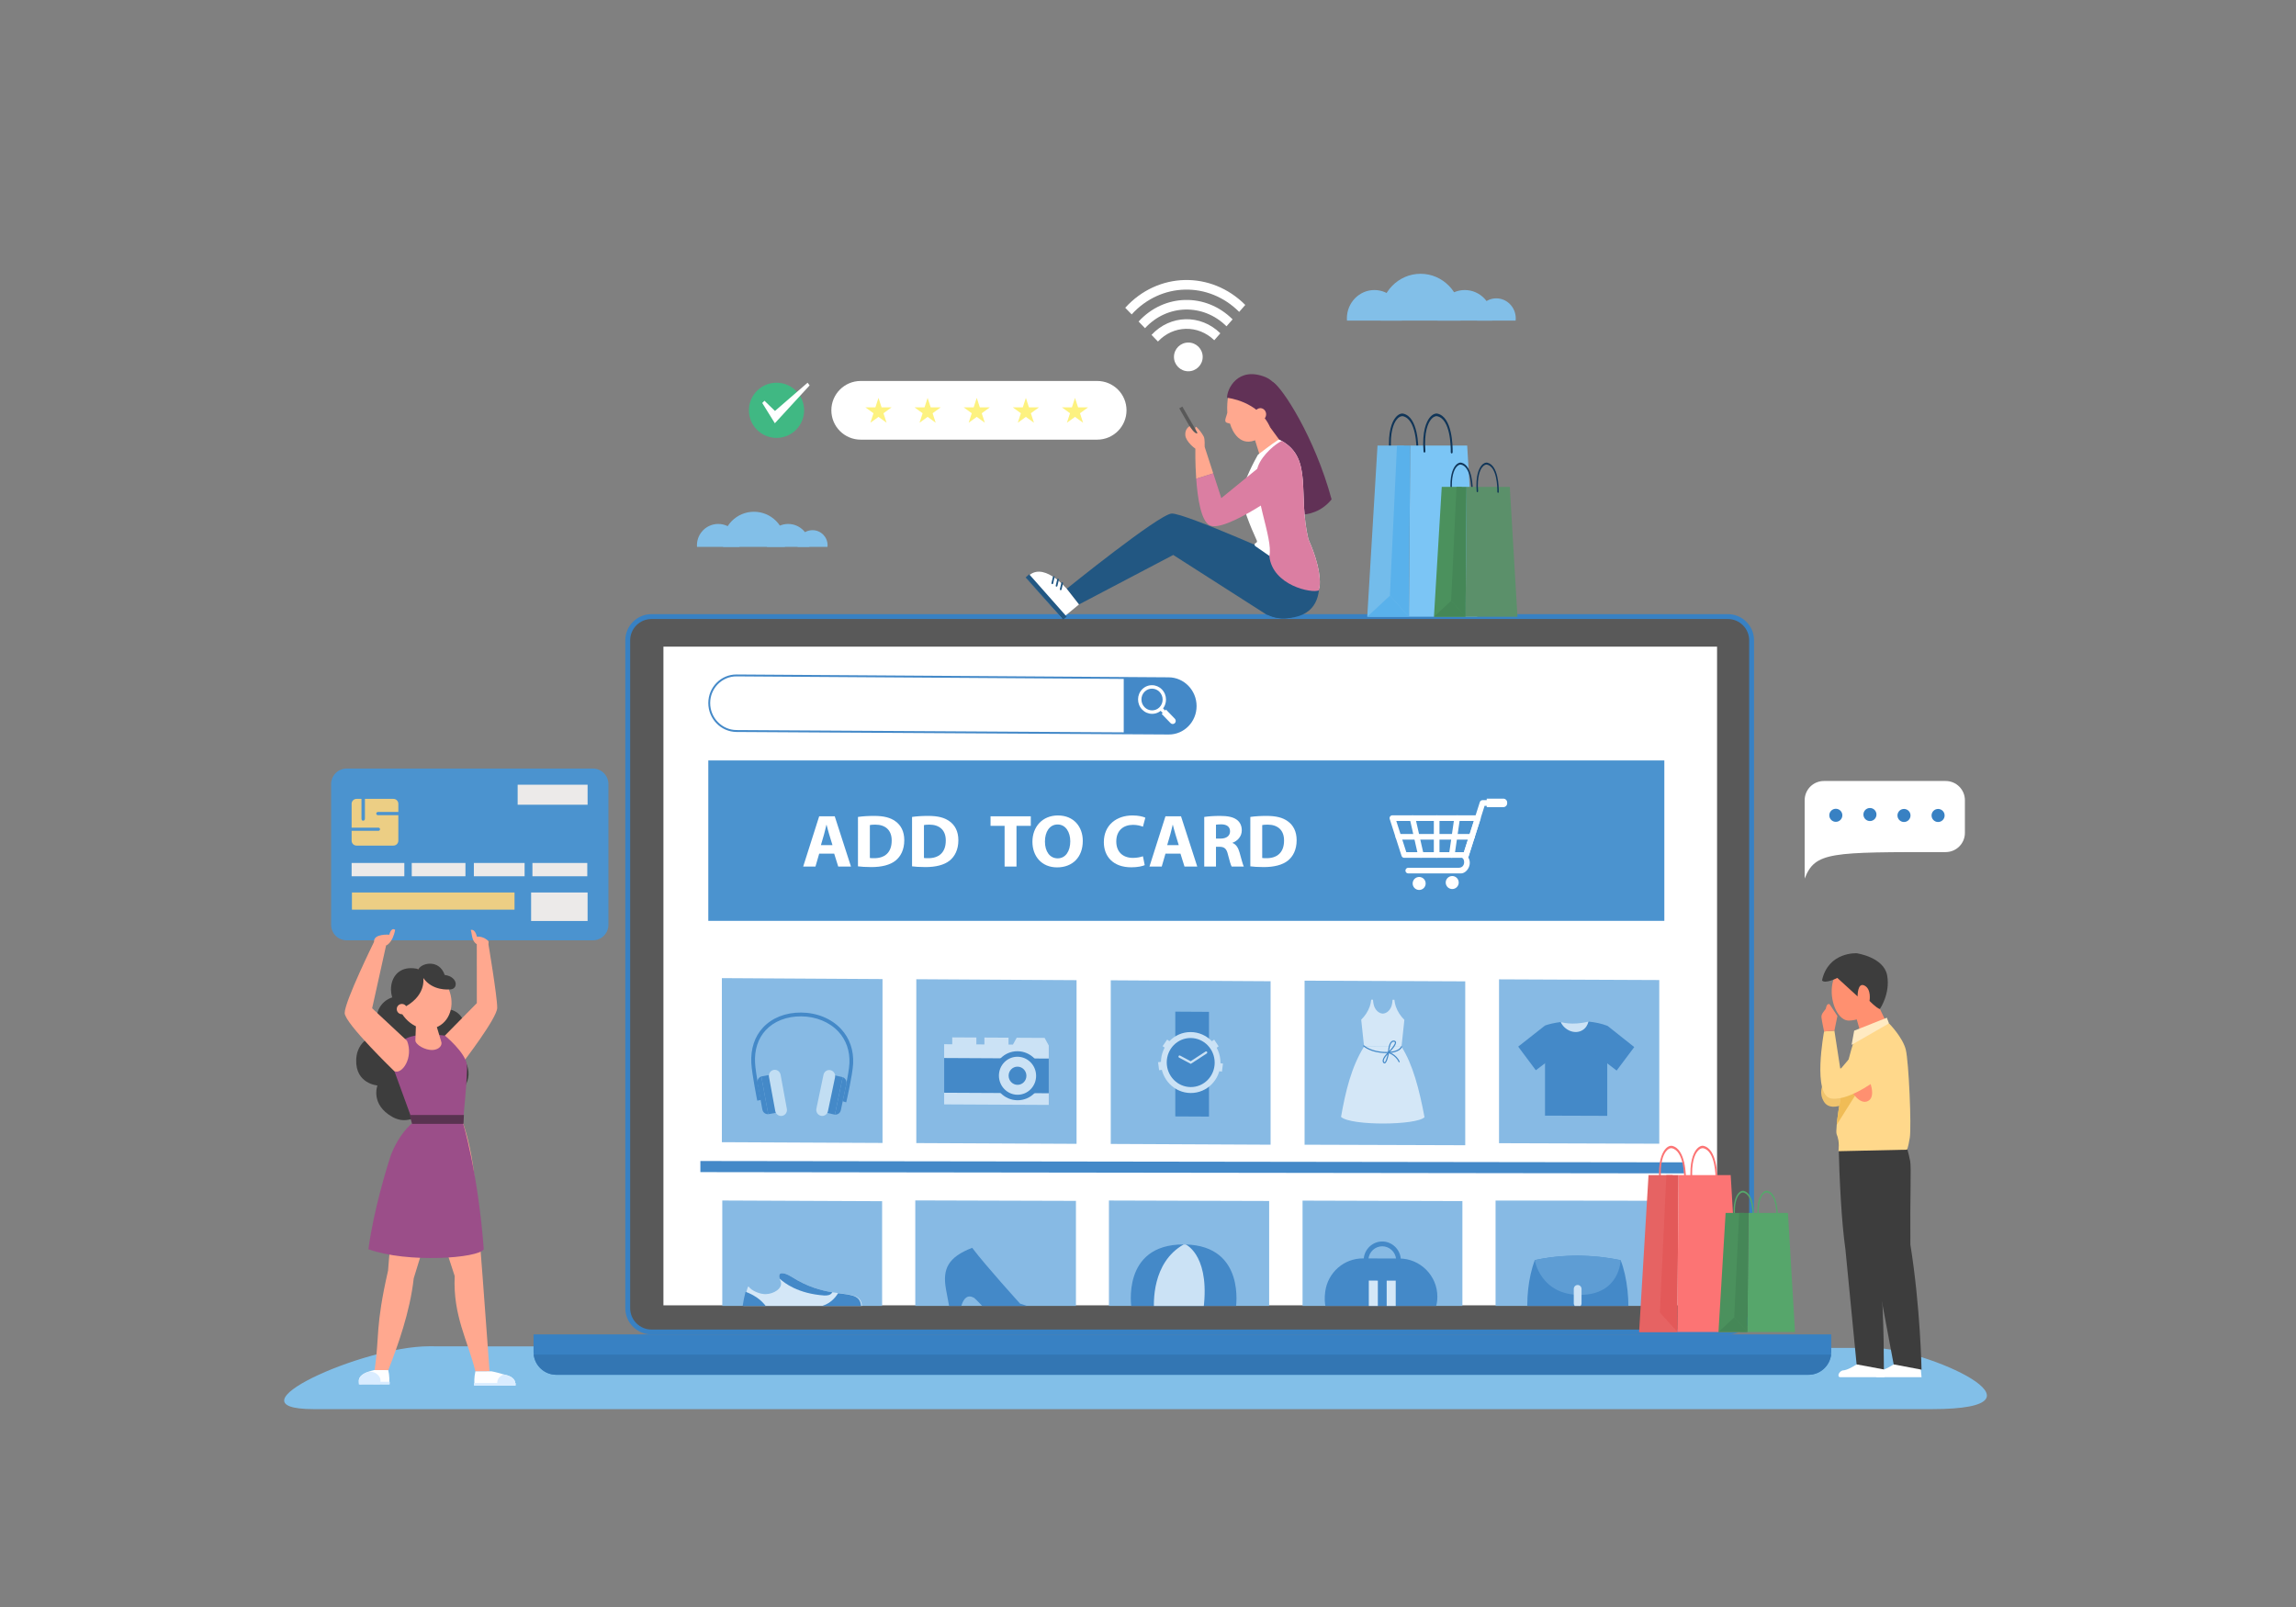 <?xml version="1.0" encoding="utf-8"?>
<!-- Generator: Adobe Illustrator 27.5.0, SVG Export Plug-In . SVG Version: 6.00 Build 0)  -->
<svg version="1.1" xmlns="http://www.w3.org/2000/svg" xmlns:xlink="http://www.w3.org/1999/xlink" x="0px" y="0px"
	 viewBox="0 0 5000 3500" style="enable-background:new 0 0 5000 3500;" xml:space="preserve">

<rect x="0" y="0" width="5000" height="3500" fill="#808080" stroke="none"/>

<g id="Layer_2">
	<g>
		<path style="fill:#3881C3;" d="M3762.683,2906.315H1418.826c-31.536,0-57.101-25.565-57.101-57.101v-1454.54
			c0-31.536,25.565-57.101,57.101-57.101h2343.857c31.536,0,57.101,25.565,57.101,57.101v1454.54
			C3819.784,2880.75,3794.219,2906.315,3762.683,2906.315z"/>
		<path style="fill:#595959;" d="M1418.826,2895.717c-25.641,0-46.502-20.861-46.502-46.504v-1454.54
			c0-25.641,20.861-46.502,46.502-46.502h2343.857c25.641,0,46.502,20.861,46.502,46.502v1454.54
			c0,25.643-20.861,46.504-46.502,46.504H1418.826z"/>
		<g>
			<rect x="1444.748" y="1408.365" style="fill:#FFFFFF;" width="2294.496" height="1434.608"/>
			<g>
				<defs>
					<rect id="SVGID_1_" x="1443.506" y="1409.607" width="2294.496" height="1434.608"/>
				</defs>
				<clipPath id="SVGID_00000146474385742358892650000014486359493376829859_">
					<use xlink:href="#SVGID_1_"  style="overflow:visible;"/>
				</clipPath>
				<g style="clip-path:url(#SVGID_00000146474385742358892650000014486359493376829859_);">
					<rect x="1542.475" y="1656.229" style="fill:#4B93CF;" width="2081.956" height="349.355"/>
					<g>
						<g>
							<path style="fill:#FFFFFF;" d="M3192.53,1868.294h-134.52c-2.676,0-5.046-1.728-5.864-4.277l-25.768-80.277
								c-0.602-1.874-0.271-3.922,0.888-5.511s3.009-2.53,4.976-2.53h186.056c1.968,0,3.817,0.94,4.976,2.53s1.49,3.638,0.888,5.511
								l-25.768,80.277C3197.576,1866.565,3195.206,1868.294,3192.53,1868.294z M3062.502,1855.976h125.537l21.814-67.959h-169.165
								L3062.502,1855.976z"/>
							<path style="fill:#FFFFFF;" d="M3181.479,1902.284H3066.76c-3.402,0-6.159-2.758-6.159-6.159s2.757-6.159,6.159-6.159h110.22
								c7.5-0.188,10.892-5.388,11.432-10.692c0.484-4.754-1.322-9.591-4.513-10.979l38.733-121.307
								c0.815-2.553,3.188-4.286,5.867-4.286h40.058c3.402,0,6.159,2.758,6.159,6.159s-2.757,6.159-6.159,6.159h-35.559
								l-35.503,112.597C3206.931,1883.132,3194.082,1902.284,3181.479,1902.284z"/>
							
								<ellipse transform="matrix(0.23 -0.973 0.973 0.23 508.761 4488.68)" style="fill:#FFFFFF;" cx="3090.228" cy="1922.916" rx="14.164" ry="14.164"/>
							
								<ellipse transform="matrix(0.924 -0.383 0.383 0.924 -495.212 1356.236)" style="fill:#FFFFFF;" cx="3161.52" cy="1922.916" rx="14.164" ry="14.164"/>
							<path style="fill:#FFFFFF;" d="M3128.612,1868.294c-3.401,0-6.159-2.757-6.159-6.159v-80.277
								c0-3.401,2.758-6.159,6.159-6.159c3.402,0,6.159,2.757,6.159,6.159v80.277
								C3134.771,1865.536,3132.013,1868.294,3128.612,1868.294z"/>
							<path style="fill:#FFFFFF;" d="M3094.276,1868.295c-2.813,0-5.352-1.939-6-4.797l-18.218-80.278
								c-0.753-3.317,1.326-6.617,4.643-7.369c3.318-0.753,6.617,1.326,7.37,4.643l18.218,80.278
								c0.753,3.317-1.326,6.617-4.643,7.369C3095.186,1868.245,3094.727,1868.295,3094.276,1868.295z"/>
							<path style="fill:#FFFFFF;" d="M3161.528,1868.295c-0.295,0-0.594-0.021-0.894-0.065c-3.366-0.49-5.698-3.615-5.208-6.982
								l11.677-80.277c0.49-3.366,3.614-5.699,6.981-5.208c3.366,0.49,5.698,3.615,5.208,6.981l-11.677,80.277
								C3167.169,1866.087,3164.537,1868.295,3161.528,1868.295z"/>
							<path style="fill:#FFFFFF;" d="M3205.414,1828.652h-160.129c-3.402,0-6.159-2.758-6.159-6.159
								c0-3.402,2.758-6.159,6.159-6.159h160.129c3.401,0,6.159,2.757,6.159,6.159
								C3211.573,1825.894,3208.816,1828.652,3205.414,1828.652z"/>
						</g>
						<path style="fill:#FFFFFF;" d="M3273.759,1757.949h-36.108v-18.535h36.108c4.65,0,8.42,3.77,8.42,8.42v1.695
							C3282.179,1754.18,3278.409,1757.949,3273.759,1757.949z"/>
					</g>
					<g>
						<path style="fill:#FFFFFF;" d="M1783.954,1859.224l-8.122,28.107h-26.737l34.86-109.507h33.847l35.369,109.507h-27.754
							l-8.799-28.107H1783.954z M1812.892,1840.702l-7.108-23.234c-2.03-6.499-4.061-14.621-5.753-21.122h-0.338
							c-1.693,6.501-3.385,14.786-5.247,21.122l-6.769,23.234H1812.892z"/>
						<path style="fill:#FFFFFF;" d="M1868.4,1779.287c9.478-1.462,21.83-2.274,34.862-2.274c21.661,0,35.707,3.736,46.707,11.697
							c11.845,8.449,19.291,21.934,19.291,41.268c0,20.96-7.953,35.42-18.953,44.356c-12.016,9.586-30.293,14.134-52.631,14.134
							c-13.37,0-22.845-0.812-29.276-1.624V1779.287z M1894.291,1868.647c2.201,0.487,5.755,0.487,8.97,0.487
							c23.353,0.163,38.583-12.184,38.583-38.342c0.169-22.747-13.706-34.769-35.876-34.769c-5.753,0-9.476,0.487-11.676,0.973
							V1868.647z"/>
						<path style="fill:#FFFFFF;" d="M1986.183,1779.287c9.477-1.462,21.83-2.274,34.861-2.274c21.661,0,35.707,3.736,46.707,11.697
							c11.845,8.449,19.291,21.934,19.291,41.268c0,20.96-7.953,35.42-18.953,44.356c-12.016,9.586-30.293,14.134-52.63,14.134
							c-13.368,0-22.845-0.812-29.276-1.624V1779.287z M2012.075,1868.647c2.201,0.487,5.755,0.487,8.97,0.487
							c23.353,0.163,38.583-12.184,38.583-38.342c0.169-22.747-13.706-34.769-35.875-34.769c-5.755,0-9.477,0.487-11.678,0.973
							V1868.647z"/>
						<path style="fill:#FFFFFF;" d="M2187.736,1798.621h-30.629v-20.797h87.659v20.797h-31.138v88.71h-25.892V1798.621z"/>
						<path style="fill:#FFFFFF;" d="M2357.98,1831.44c0,35.908-22.676,57.678-56.015,57.678c-33.845,0-53.644-24.533-53.644-55.728
							c0-32.821,21.83-57.353,55.506-57.353C2338.858,1776.038,2357.98,1801.221,2357.98,1831.44z M2275.566,1832.902
							c0,21.447,10.492,36.557,27.754,36.557c17.431,0,27.414-15.922,27.414-37.205c0-19.66-9.814-36.557-27.583-36.557
							C2285.72,1795.697,2275.566,1811.619,2275.566,1832.902z"/>
						<path style="fill:#FFFFFF;" d="M2492.854,1884.246c-4.738,2.274-15.399,4.711-29.276,4.711
							c-39.43,0-59.736-23.559-59.736-54.754c0-37.369,27.752-58.165,62.275-58.165c13.369,0,23.522,2.599,28.092,4.873
							l-5.247,19.66c-5.245-2.112-12.522-4.061-21.661-4.061c-20.475,0-36.384,11.86-36.384,36.232
							c0,21.934,13.539,35.745,36.553,35.745c7.784,0,16.416-1.626,21.492-3.574L2492.854,1884.246z"/>
						<path style="fill:#FFFFFF;" d="M2538.037,1859.224l-8.123,28.107h-26.737l34.86-109.507h33.847l35.369,109.507h-27.754
							l-8.801-28.107H2538.037z M2566.975,1840.702l-7.106-23.234c-2.031-6.499-4.063-14.621-5.755-21.122h-0.338
							c-1.693,6.501-3.385,14.786-5.247,21.122l-6.769,23.234H2566.975z"/>
						<path style="fill:#FFFFFF;" d="M2622.481,1779.287c8.292-1.301,20.646-2.274,34.354-2.274c16.922,0,28.769,2.436,36.891,8.611
							c6.769,5.198,10.492,12.834,10.492,22.907c0,13.973-10.323,23.559-20.139,26.972v0.487
							c7.953,3.088,12.355,10.398,15.23,20.472c3.554,12.349,7.108,26.645,9.308,30.87h-26.399
							c-1.862-3.086-4.57-12.022-7.955-25.508c-3.044-13.648-7.953-17.384-18.446-17.547h-7.784v43.055h-25.553V1779.287z
							 M2648.034,1826.404h10.154c12.862,0,20.477-6.174,20.477-15.76c0-10.073-7.108-15.11-18.955-15.271
							c-6.26,0-9.814,0.487-11.676,0.812V1826.404z"/>
						<path style="fill:#FFFFFF;" d="M2722.833,1779.287c9.478-1.462,21.83-2.274,34.862-2.274c21.661,0,35.707,3.736,46.707,11.697
							c11.845,8.449,19.291,21.934,19.291,41.268c0,20.96-7.953,35.42-18.953,44.356c-12.017,9.586-30.293,14.134-52.631,14.134
							c-13.37,0-22.845-0.812-29.276-1.624V1779.287z M2748.725,1868.647c2.201,0.487,5.755,0.487,8.97,0.487
							c23.353,0.163,38.583-12.184,38.583-38.342c0.169-22.747-13.706-34.769-35.876-34.769c-5.753,0-9.476,0.487-11.676,0.973
							V1868.647z"/>
					</g>
					<g>
						<polygon style="fill:#4489C8;" points="3667.634,2555.587 1525.206,2552.818 1525.206,2528.672 3667.634,2531.536 						"/>
						<polygon style="fill:#4489C8;" points="3667.634,3026.992 1525.206,3024.222 1525.206,3000.077 3667.634,3002.941 						"/>
						<g>
							<path style="fill:#4489C8;" d="M2545.054,1599.724l-941.128-5.514c-33.879-0.198-61.451-28.458-61.451-62.994
								s27.572-62.453,61.451-62.23l941.128,6.19c33.502,0.22,60.748,28.326,60.748,62.652S2578.556,1599.921,2545.054,1599.724z
								 M1603.926,1473.145c-31.628-0.207-57.368,25.855-57.368,58.097c0,32.242,25.74,58.624,57.368,58.81l941.128,5.536
								c31.277,0.184,56.714-25.739,56.714-57.785c0-32.047-25.437-58.286-56.714-58.491L1603.926,1473.145z"/>
							<path style="fill:#4489C8;" d="M2545.055,1477.244l-97.919-0.643v120.481l97.919,0.575
								c32.441,0.191,58.731-26.601,58.731-59.841C2603.785,1504.575,2577.496,1477.456,2545.055,1477.244z"/>
							<g>
								<path style="fill:#FFFFFF;" d="M2508.781,1554.7c-8.131-0.05-15.776-3.341-21.527-9.268
									c-11.872-12.236-11.872-32.025,0-44.111c5.75-5.854,13.396-9.049,21.527-8.996c8.13,0.053,15.773,3.346,21.522,9.273l0,0
									c11.865,12.234,11.865,32.016,0,44.1C2524.554,1551.552,2516.911,1554.749,2508.781,1554.7z M2508.781,1499.849
									c-6.169-0.04-11.969,2.385-16.332,6.826c-9.007,9.17-9.007,24.184,0,33.468c4.363,4.497,10.163,6.994,16.332,7.032
									c6.169,0.038,11.968-2.388,16.33-6.83c9.003-9.169,9.003-24.179,0-33.461
									C2520.749,1502.387,2514.95,1499.889,2508.781,1499.849z"/>
								<polygon style="fill:#FFFFFF;" points="2548.18,1569.651 2525.111,1545.666 2530.303,1540.377 2553.371,1564.362 								
									"/>
								<path style="fill:#FFFFFF;" d="M2558.477,1574.945L2558.477,1574.945c-2.58,2.629-6.763,2.604-9.343-0.056l-19.326-19.922
									l9.345-9.518l19.324,19.922C2561.057,1568.03,2561.057,1572.317,2558.477,1574.945z"/>
							</g>
						</g>
						<g>
							<polygon style="fill:#87BAE4;" points="1921.863,2489.314 1572.004,2487.662 1572.004,2130.338 1921.863,2132.383 							"/>
							<g>
								<path style="fill:#4489C8;" d="M1842.802,2400.875l-7.794-2.382c0.165-0.572,13.676-59.724,14.755-82.231
									c1.299-27.095-6.997-51.097-23.992-69.412c-19.432-20.941-49.022-33.056-81.187-33.236
									c-31.45-0.176-58.818,10.512-77.061,30.097c-16.769,18.004-24.803,42.709-23.231,71.441
									c1.243,22.718,12.617,79.874,12.732,80.448l-7.971,1.619c-0.473-2.37-11.608-58.327-12.884-81.648
									c-1.7-31.069,7.099-57.902,25.444-77.597c19.795-21.251,49.262-32.849,82.97-32.66
									c34.379,0.193,66.114,13.259,87.072,35.846c18.566,20.008,27.632,46.133,26.223,75.55
									C1856.752,2340.202,1843.487,2398.505,1842.802,2400.875z"/>
								<g>
									<g>
										<path style="fill:#4489C8;" d="M1649.548,2358.664l10.627,57.844c1.148,6.25,6.694,10.535,12.755,10.147l-14.949-82.11
											C1652.108,2346.318,1648.391,2352.367,1649.548,2358.664z"/>
										<path style="fill:#4489C8;" d="M1674.365,2426.484l22.855-4.265l-15.108-82.246l-22.858,4.259
											c-0.435,0.081-0.859,0.188-1.274,0.313l14.949,82.11C1673.406,2426.624,1673.884,2426.573,1674.365,2426.484z"/>
									</g>
									<g>
										<path style="fill:#C2DEF3;" d="M1703.278,2430.327L1703.278,2430.327c-6.98,1.303-13.701-3.422-15.011-10.553
											l-13.646-74.289c-1.31-7.132,3.287-13.967,10.268-15.268l0,0c6.981-1.3,13.701,3.426,15.011,10.557l13.644,74.283
											C1714.854,2422.188,1710.258,2429.024,1703.278,2430.327z"/>
									</g>
								</g>
								<g>
									<g>
										<path style="fill:#4489C8;" d="M1843.173,2360.484l-12.033,57.406c-1.3,6.203-6.944,10.288-12.987,9.685l16.948-81.499
											C1840.921,2348.059,1844.483,2354.236,1843.173,2360.484z"/>
										<path style="fill:#4489C8;" d="M1816.724,2427.353l-22.724-5.072l17.115-81.641l22.721,5.078
											c0.433,0.097,0.853,0.219,1.264,0.359l-16.948,81.499C1817.678,2427.528,1817.202,2427.46,1816.724,2427.353z"/>
									</g>
									<g>
										<path style="fill:#C2DEF3;" d="M1787.75,2430.168L1787.75,2430.168c6.941,1.549,13.771-2.934,15.255-10.012l15.458-73.739
											c1.484-7.078-2.939-14.073-9.88-15.624l0,0c-6.941-1.551-13.77,2.929-15.254,10.008l-15.46,73.744
											C1776.384,2421.624,1780.808,2428.619,1787.75,2430.168z"/>
									</g>
								</g>
							</g>
						</g>
						<g>
							<polygon style="fill:#87BAE4;" points="2344.411,2491.237 1995.448,2489.589 1995.448,2132.723 2344.411,2134.763 							"/>
							<g>
								<polygon style="fill:#CBE2F5;" points="2214.088,2260.154 2205.873,2275.105 2056.067,2274.296 2056.067,2405.323 
									2283.902,2406.459 2283.902,2277.101 2274.884,2260.485 								"/>
								<polygon style="fill:#CBE2F5;" points="2196.29,2281.652 2143.757,2281.37 2143.757,2259.771 2196.29,2260.057 								"/>
								<polygon style="fill:#CBE2F5;" points="2126.244,2281.275 2073.688,2280.993 2073.688,2259.389 2126.244,2259.675 								
									"/>
								<polygon style="fill:#4489C8;" points="2283.902,2381.076 2056.067,2379.921 2056.067,2304.303 2283.902,2305.512 								
									"/>
								<path style="fill:#4489C8;" d="M2268.065,2343.212c0,29.479-23.376,53.26-52.216,53.115
									c-28.846-0.145-52.233-24.168-52.233-53.656c0-29.489,23.388-53.27,52.233-53.115
									C2244.689,2289.71,2268.065,2313.733,2268.065,2343.212z"/>
								<path style="fill:#CBE2F5;" d="M2256.332,2343.151c0,22.856-18.124,41.292-40.484,41.179
									c-22.363-0.113-40.494-18.738-40.494-41.599s18.131-41.298,40.494-41.179
									C2238.208,2301.671,2256.332,2320.296,2256.332,2343.151z"/>
								<path style="fill:#4489C8;" d="M2235.212,2343.042c0,10.932-8.669,19.749-19.363,19.694
									c-10.695-0.055-19.365-8.962-19.365-19.895c0-10.933,8.671-19.75,19.365-19.694
									C2226.543,2323.203,2235.212,2332.11,2235.212,2343.042z"/>
							</g>
						</g>
						<g>
							<polygon style="fill:#87BAE4;" points="2343.089,2972.406 1993.23,2971.799 1993.23,2614.476 2343.089,2615.475 							"/>
							<g>
								<path style="fill:#4489C8;" d="M2303.632,2897.884c-1.783-35.946-82.191-58.589-82.191-58.589
									s-73.598-80.997-104.374-121.592c-52.39,20.432-64.883,45.764-57.074,89.859c25.533-21.683,69.094,18.177,122.034,90.082
									L2303.632,2897.884z"/>
								<path style="fill:#4489C8;" d="M2059.992,2807.562l17.468,93.722l8.427,0.016c2.338-42.174,7.594-89.979,35.504-74.681
									C2121.391,2789.005,2059.992,2788.863,2059.992,2807.562z"/>
							</g>
						</g>
						<g>
							<polygon style="fill:#87BAE4;" points="3190.85,2494.279 2840.991,2493.154 2840.991,2135.831 3190.85,2137.348 							"/>
							<g>
								<g>
									<path style="fill:#D4E7F7;" d="M3039.61,2192.046c-1.602-4.662-2.579-9.562-3.057-14.534l-3.912-0.016
										c-0.111,4.466-1.088,9.167-1.76,11.682c-2.742,10.267-10.452,17.99-19.586,18.456c-9.135-0.541-16.847-8.328-19.589-18.619
										c-0.672-2.521-1.649-7.231-1.76-11.699l-3.913-0.017c-0.479,4.969-1.456,9.862-3.058,14.511
										c-3.946,11.451-10.704,21.093-18.69,29.047l6.239,58.582l39.066,0.152l3.41,0.013l39.056,0.152l6.235-58.516
										C3050.309,2213.223,3043.554,2203.528,3039.61,2192.046z"/>
									<path style="fill:#D4E7F7;" d="M3102.181,2433.239c-17.371,17.79-160.207,19.098-181.825-0.62
										c9.75-55.404,22.516-108.926,50.146-153.18l81.575,0.317C3076.789,2318.137,3090.899,2373.434,3102.181,2433.239z"/>
								</g>
								<path style="fill:#4489C8;" d="M3018.379,2293.628c-33.036-0.127-48.673-14.267-49.323-14.868
									c-0.499-0.462-0.537-1.247-0.086-1.753c0.448-0.508,1.22-0.546,1.718-0.086c0.153,0.141,15.671,14.098,47.692,14.222
									c0.018,0,0.031,0,0.049,0c28.514,0.095,32.447-11.631,32.484-11.749c0.199-0.65,0.878-1.022,1.514-0.819
									c0.639,0.199,1.005,0.88,0.819,1.534c-0.159,0.556-4.243,13.623-34.815,13.519
									C3018.414,2293.628,3018.395,2293.628,3018.379,2293.628z"/>
								<path style="fill:#4489C8;" d="M3015.032,2316.109c-0.768-0.003-1.712-0.336-2.648-1.508
									c-5.964-7.465,8.916-21.54,10.632-23.12l2.667-2.457l-0.653,3.612c-0.936,5.164-4.37,22.11-9.29,23.382
									C3015.529,2316.073,3015.29,2316.11,3015.032,2316.109z M3021.848,2296.129c-4.622,4.939-10.697,13.003-7.578,16.905
									c0.242,0.301,0.588,0.661,0.866,0.575C3017.167,2313.084,3019.975,2304.749,3021.848,2296.129z"/>
								<path style="fill:#4489C8;" d="M3022.547,2295.415l0.07-3.042c0.016-0.741,0.491-18.247,7.212-24.097
									c1.795-1.561,3.864-2.185,6.171-1.875c2.635,0.365,3.615,1.754,3.973,2.855c2.082,6.404-12.371,21.152-15.29,24.045
									L3022.547,2295.415z M3034.898,2268.807c-1.283-0.005-2.43,0.444-3.485,1.362c-4.306,3.747-5.714,13.8-6.161,19.022
									c6.108-6.447,13.511-15.772,12.411-19.161c-0.075-0.23-0.304-0.933-1.981-1.166
									C3035.414,2268.825,3035.154,2268.808,3034.898,2268.807z"/>
								<path style="fill:#4489C8;" d="M3046.948,2313.58c-0.45-0.002-0.884-0.26-1.094-0.702
									c-7.176-15.044-22.176-19.23-22.327-19.27c-0.65-0.177-1.041-0.855-0.872-1.52c0.169-0.662,0.827-1.053,1.484-0.885
									c0.659,0.179,16.24,4.53,23.901,20.593c0.295,0.618,0.043,1.361-0.56,1.659
									C3047.309,2313.54,3047.126,2313.581,3046.948,2313.58z"/>
							</g>
						</g>
						<g>
							<polygon style="fill:#87BAE4;" points="1921.577,3452.604 1572.613,3452.514 1572.613,3095.649 1921.577,3096.129 							"/>
							<g>
								<g>
									<path style="fill:#D4E7F7;" d="M1779.764,3190.951c-1.835-5.342-2.954-10.958-3.502-16.659l-4.481-0.005
										c-0.341,45.075-48.599,44.923-48.906-0.055l-4.482-0.005c-1.492,19.101-11.895,37.248-24.912,50.037l7.147,67.169
										c24.265,0.018,69.132,0.052,93.391,0.071l7.142-67.136C1792.02,3215.201,1784.282,3204.106,1779.764,3190.951z"/>
									<path style="fill:#D4E7F7;" d="M1819.849,3344.707c-7.357-19.725-15.812-37.695-25.804-53.203l-93.442-0.071
										c-10.383,16.684-18.906,34.524-26.104,53.188C1695.398,3366.42,1801.162,3370.076,1819.849,3344.707z"/>
								</g>
								<path style="fill:#4489C8;" d="M1755.446,3307.535c-37.117,0.386-63.922-18.732-54.631-18.992
									c0.079,0.144,18.116,16.163,54.688,16.141c35.983-0.332,34.577-13.698,38.943-14.537
									C1797.346,3292.944,1791.01,3306.919,1755.446,3307.535z"/>
								<path style="fill:#4489C8;" d="M1751.613,3333.331c-14.706-6.647,9.112-28.455,12.201-31.103
									C1762.089,3309.673,1759.593,3331.461,1751.613,3333.331z M1759.419,3310.391c-5.306,5.815-13.543,16.263-7.689,20.073
									C1754.058,3329.855,1757.274,3320.285,1759.419,3310.391z"/>
								<path style="fill:#4489C8;" d="M1760.22,3309.57c0.179-2.672-0.177-34.783,15.409-33.327
									C1791.138,3280.971,1763.677,3305.461,1760.22,3309.57z M1774.367,3279.007c-9.132,1.055-10.109,16.519-11.049,23.414
									C1769.88,3294.804,1783.971,3280.128,1774.367,3279.007z"/>
								<path style="fill:#4489C8;" d="M1788.17,3330.316c-12.208-20.801-27.165-20.968-27.827-24.56
									c2.188-2.853,19.175,3.795,29.079,22.51C1789.881,3329.177,1789.183,3330.333,1788.17,3330.316z"/>
							</g>
						</g>
						<g>
							<polygon style="fill:#87BAE4;" points="3182.007,3452.604 2833.043,3452.514 2833.043,3095.649 3182.007,3096.129 							"/>
							<path style="fill:#4489C8;" d="M3062.497,3162.98h-110.48c-12.659,52.916,12.104,148.457,20.735,255.751h28.707
								c0,0-2.786-194.113,6.067-194.113c8.853,0,3.503,194.113,3.503,194.113h28.708
								C3047.997,3324.124,3077.194,3231.586,3062.497,3162.98z"/>
						</g>
						<g>
							<polygon style="fill:#87BAE4;" points="3601.694,3452.604 3252.73,3452.514 3252.73,3095.649 3601.694,3096.129 							"/>
							<path style="fill:#4489C8;" d="M3344.747,3394.512h62.175l53.449-49.33l6.718,46.829h11.882l11.156-52.888l-9.133-32.673
								l1.789-152.71h-83.176l9.816,161.974c0,0-11.074,38.456-22.951,45.052c-11.877,6.596-26.192,12.338-33.958,18.737
								C3344.747,3385.902,3344.747,3394.512,3344.747,3394.512z"/>
						</g>
						<g>
							<polygon style="fill:#87BAE4;" points="3613.398,2490.974 3264.435,2489.852 3264.435,2132.986 3613.398,2134.5 							"/>
							<g>
								<path style="fill:#CBE2F5;" d="M3398.73,2225.953c0,0,24.548,8.257,60.489-0.997c23.02,28.447-17.531,42.015-42.848,35.843
									C3391.049,2254.626,3398.73,2225.953,3398.73,2225.953z"/>
								<path style="fill:#4489C8;" d="M3459.219,2224.956c-1.985,7.735-5.969,14.53-13.329,18.864
									c-17.227,10.144-39.47-0.729-47.159-17.867c-13.636,1.767-25.584,4.449-34.151,7.604v196.252l135.512,0.462v-196.168
									C3487.976,2229.357,3473.853,2226.45,3459.219,2224.956z"/>
								<polygon style="fill:#4489C8;" points="3364.579,2233.557 3306.188,2279.525 3344.591,2330.971 3401.751,2287.642 								
									"/>
								<polygon style="fill:#4489C8;" points="3500.532,2234.104 3558.915,2280.505 3520.564,2331.625 3463.384,2287.88 								
									"/>
							</g>
						</g>
						<g>
							<polygon style="fill:#87BAE4;" points="1920.979,2972.21 1572.889,2971.091 1572.889,2614.672 1920.979,2616.182 							"/>
							<g>
								<g>
									<path style="fill:#4489C8;" d="M1617.357,2878.276l-2.695-0.01v11.68c0,0,145.883,10.602,203.302,0.706
										c57.399-9.893,61.322-29.214,61.322-29.214v-12.004l-1.971-0.007L1617.357,2878.276z"/>
									<path style="fill:#D4E7F7;" d="M1876.999,2855.11c-15.037,19.88-60.618,25.838-117.672,26.586
										c-23.499,0.352-48.93-0.211-74.983-1.052c-22.158-0.749-44.784-1.658-66.987-2.368
										c-2.201-16.678,3.591-47.707,8.148-64.795c1.467-5.525,2.819-9.628,3.707-11.283l0.849-0.313
										c7.607,10.536,26.256,16.925,37.297,16.729c18.067-0.368,38.408-12.97,32.579-28.196c-0.965-2.097-1.698-3.956-2.199-5.656
										c-4.632-15.144,8.066-15.213,27.093-3.372c33.725,21.49,63.701,29.223,87.886,33.142c5.014,0.808,9.758,1.457,14.27,2.027
										C1860.96,2820.948,1880.045,2821.137,1876.999,2855.11z"/>
									<path style="fill:#4489C8;" d="M1875.091,2855.103c-15.038,19.88-60.619,25.839-117.673,26.587
										c-1.659-8.377-3.087-30.415,26.273-35.798c22.296-4.065,34.947-18.666,41.387-29.34
										C1859.052,2820.941,1878.137,2821.13,1875.091,2855.103z"/>
									<path style="fill:#4489C8;" d="M1682.433,2880.637c-22.159-0.749-44.784-1.658-66.988-2.368
										c-2.201-16.678,3.591-47.707,8.149-64.795C1642.514,2820.22,1676.102,2837.999,1682.433,2880.637z"/>
									<path style="fill:#4489C8;" d="M1812.717,2814.532c-4.32,6.853-10.993,7.066-17.396,7.042
										c-57.679-4.043-86.931-27.017-97.583-36.812c-4.632-15.144,8.066-15.213,27.093-3.372
										C1758.555,2802.88,1788.531,2810.613,1812.717,2814.532z"/>
								</g>
								<path style="fill:#D4E7F7;" d="M1744.196,2883.881c-29.587-0.104-59.19-1.777-83.403-3.146
									c-21.279-1.203-38.089-2.155-44.955-1.329l-1.11,0.135l-0.268-2.273l1.109-0.132c7.06-0.85,23.954,0.107,45.34,1.317
									c67.742,3.829,193.757,10.951,215.427-29.576l0.536-1.002l1.958,1.104l-0.535,1
									C1863.36,2877.91,1803.832,2884.087,1744.196,2883.881z"/>
							</g>
						</g>
						<g>
							<polygon style="fill:#87BAE4;" points="2766.97,2493.112 2418.88,2491.468 2418.88,2135.049 2766.97,2137.083 							"/>
							<g>
								<polygon style="fill:#4489C8;" points="2632.786,2431.88 2559.46,2431.52 2559.46,2203.336 2632.786,2203.75 								"/>
								<g>
									<path style="fill:#CBE2F5;" d="M2657.847,2314.521c0,36.639-29.021,66.194-64.827,66.012
										c-35.814-0.182-64.853-30.043-64.853-66.698s29.039-66.209,64.853-66.012
										C2628.827,2248.021,2657.847,2277.882,2657.847,2314.521z"/>
									<path style="fill:#4489C8;" d="M2645.211,2314.455c0,29.498-23.365,53.291-52.191,53.143
										c-28.831-0.147-52.208-24.188-52.208-53.695c0-29.507,23.376-53.3,52.208-53.143
										C2621.847,2260.917,2645.211,2284.957,2645.211,2314.455z"/>
									<polygon style="fill:#CBE2F5;" points="2540.145,2284.514 2531.839,2278.494 2541.731,2264.152 2550.037,2270.172 
																			"/>
									
										<rect x="2523.555" y="2314.23" transform="matrix(0.991 -0.131 0.131 0.991 -282.097 350.657)" style="fill:#CBE2F5;" width="10.151" height="17.603"/>
									<polygon style="fill:#CBE2F5;" points="2645.436,2284.721 2653.82,2278.917 2644.14,2264.329 2635.756,2270.133 									
										"/>
									<polygon style="fill:#CBE2F5;" points="2650.958,2332.478 2661.014,2333.91 2663.297,2316.488 2653.241,2315.055 									
										"/>
									<path style="fill:#CBE2F5;" d="M2593.153,2317.052l-25.479-13.578c-1.195-0.636-1.664-2.141-1.048-3.359
										c0.617-1.218,2.082-1.698,3.28-1.055l22.983,12.247l32.372-21.063c1.132-0.734,2.637-0.391,3.362,0.77
										c0.725,1.163,0.396,2.702-0.736,3.438L2593.153,2317.052z"/>
								</g>
							</g>
						</g>
						<g>
							<polygon style="fill:#87BAE4;" points="2763.868,2972.177 2414.904,2971.571 2414.904,2614.706 2763.868,2615.703 							"/>
							<g>
								<path style="fill:#4489C8;" d="M2463.955,2848.552c12.139,3.815,29.575,6.869,49.476,9.048
									c32.727,3.606,72.2,4.909,106.021,3.543c33.417-1.331,61.319-5.257,71.821-12.109c0,0,22.307-135.268-109.134-138.601
									c-1.472-0.04-2.979-0.061-4.485-0.065C2441.132,2710.018,2463.955,2848.552,2463.955,2848.552z"/>
								<path style="fill:#CBE2F5;" d="M2513.431,2857.599c32.727,3.606,72.2,4.909,106.021,3.543
									c18.563-122.869-34.467-149.374-37.313-150.71c-0.083-0.036-0.115-0.054-0.115-0.054l-4.369-0.011
									C2508.398,2749.734,2511.776,2837.986,2513.431,2857.599z"/>
								<path style="fill:#5E9DD4;" d="M2677.071,2854.18c0,0-37.176,63.115-209.73,48.493c-73.87-6.26-3.382-54.117-3.382-54.117
									C2510.464,2860.005,2600.012,2865.426,2677.071,2854.18z"/>
							</g>
						</g>
						<g>
							<polygon style="fill:#87BAE4;" points="2763.868,3448.637 2414.904,3448.031 2414.904,3091.166 2763.868,3092.163 							"/>
							<path style="fill:#4489C8;" d="M2528.868,3200.236l123.404,3.344l15.523,75.519l57.045,52.25
								c-14.375,21.413-225.8,23.021-262.923,0l48.819-50.693L2528.868,3200.236z"/>
							<polygon style="fill:#D4E7F7;" points="2514.36,3264.582 2510.736,3280.655 2667.795,3279.099 2664.811,3264.582 							"/>
						</g>
						<g>
							<polygon style="fill:#87BAE4;" points="3184.657,2971.953 2836.567,2971.349 2836.567,2614.929 3184.657,2615.924 							"/>
							<g>
								<g>
									<path style="fill:#4489C8;" d="M2967.927,2740.786l79.503,0.194c45.235,0.111,83.01,37.368,82.738,83.658
										c-0.109,18.477-5.874,34.85-19.779,43.418l-209.607-0.428c-13.242-6.32-18.344-28.281-14.82-54.571
										C2891.547,2771.397,2926.825,2740.686,2967.927,2740.786z"/>
									<path style="fill:#4489C8;" d="M2979.967,2742.965l0.059-0.71c1.294-15.669,14.534-27.913,30.136-27.874
										c15.6,0.04,28.836,12.348,30.132,28.021l0.059,0.71l10.261,0.025l-0.132-1.593c-1.741-21.046-19.452-37.574-40.32-37.628
										c-20.873-0.053-38.588,16.388-40.329,37.431l-0.132,1.593L2979.967,2742.965z"/>
								</g>
								<polygon style="fill:#D4E7F7;" points="3000.528,2867.832 2980.868,2867.792 2980.868,2789.096 3000.528,2789.141 								
									"/>
								<polygon style="fill:#D4E7F7;" points="3039.451,2867.911 3019.795,2867.871 3019.795,2789.186 3039.451,2789.23 								
									"/>
							</g>
						</g>
						<g>
							<polygon style="fill:#87BAE4;" points="3606.768,2972.147 3256.909,2972.058 3256.909,2614.735 3606.768,2615.217 							"/>
							<g>
								<path style="fill:#4489C8;" d="M3543.7,2880.221c-30.671,26.421-189.929,26.348-216.001-0.117
									c-4.815-50.838,0.374-95.827,14.457-135.612c62.488-13.043,124.852-12.436,187.106,0.181
									C3543.746,2780.922,3550.085,2839.727,3543.7,2880.221z"/>
								<path style="fill:#5E9DD4;" d="M3342.156,2744.492c0,0,12.348,76.212,99.068,75.736
									c86.672-0.476,88.038-75.554,88.038-75.554S3440.33,2722.371,3342.156,2744.492z"/>
								<path style="fill:#CBE2F5;" d="M3435.671,2847.226L3435.671,2847.226c-4.652-0.003-8.459-3.891-8.459-8.64v-31.3
									c0-4.749,3.806-8.632,8.458-8.628h0c4.652,0.004,8.458,3.892,8.458,8.641v31.298
									C3444.129,2843.346,3440.323,2847.229,3435.671,2847.226z"/>
							</g>
						</g>
						<polygon style="fill:#4489C8;" points="3667.634,3508.162 1525.206,3505.392 1525.206,3481.246 3667.634,3484.111 						"/>
						<g>
							<polygon style="fill:#87BAE4;" points="2338.587,3452.38 1990.496,3452.291 1990.496,3095.872 2338.587,3096.352 							"/>
							<g>
								<g>
									<path style="fill:#4489C8;" d="M2141.541,3186.938c0,0,22.341,7.458,55.05-1.071
										C2227.101,3226.051,2125.9,3236.285,2141.541,3186.938z"/>
									<path style="fill:#D4E7F7;" d="M2196.591,3185.867c-5.684,28.464-45.519,25.442-55.05,1.071
										c-12.41,1.647-23.283,4.123-31.079,7.021v178.835l123.327,0.062v-178.765
										C2222.763,3189.8,2209.909,3187.189,2196.591,3185.867z"/>
									<polygon style="fill:#D4E7F7;" points="2110.462,3193.96 2057.323,3236.005 2092.272,3282.781 2144.29,3243.145 									
										"/>
									<polygon style="fill:#D4E7F7;" points="2234.19,3194.092 2287.327,3236.22 2252.422,3282.907 2200.381,3243.196 									
										"/>
								</g>
								<rect x="2178.655" y="3245.92" style="fill:#4489C8;" width="36.096" height="36.943"/>
							</g>
						</g>
					</g>
				</g>
			</g>
		</g>
		<g>
			<path style="fill:#82BFE8;" d="M4207.052,3069.034c-364.306,0-3171.041,0-3523.928,0c-196.277,0,106.147-136.847,250.773-136.847
				c117.773,0,3110.348,3.642,3146.002,3.642C4190.927,2935.828,4493.375,3069.034,4207.052,3069.034z"/>
			<path style="fill:#3881C3;" d="M3987.919,2906.309v38.208c0,1.948-0.104,3.878-0.348,5.757
				c-2.835,24.747-23.86,43.963-49.372,43.963H1211.605c-25.512,0-46.52-19.216-49.354-43.963c-0.244-1.878-0.348-3.809-0.348-5.757
				v-38.208H3987.919z"/>
			<path style="fill:#3376B3;" d="M3987.571,2950.273c-2.835,24.747-23.86,43.963-49.372,43.963H1211.605
				c-25.512,0-46.52-19.216-49.354-43.963H3987.571z"/>
		</g>
		<g>
			<path style="fill:#1400F7;" d="M2812.318,1130.45"/>
			<g>
				<path style="fill:#613156;" d="M2772.533,832.471c19.312,11.218,90.166,118.215,127.287,255.16
					c-43.757,53.703-110.346,27.183-110.346,27.183l-57.443-238.014C2732.032,876.799,2730.772,829.247,2772.533,832.471z"/>
				<path style="fill:#1400F7;" d="M2744.358,1308.361"/>
				<path style="fill:#225782;" d="M2815.54,1223.107c0,0-236.17-106.296-264.059-104.601
					c-27.889,1.695-228.49,163.854-228.49,163.854l26.703,34.148l205.281-107.826l202.608,129.587
					C2855.351,1378.788,2884.434,1264.008,2815.54,1223.107z"/>
				<path style="fill:#FFFFFF;" d="M2349.695,1316.509l-26.703-34.148c0,0-54.315-64.891-87.467-23.404
					c28.176,31.045,77.363,87.843,77.363,87.843L2349.695,1316.509z"/>
				<path style="fill:#225782;" d="M2291.138,1272.263L2291.138,1272.263c1.01,0.226,2.021-0.415,2.247-1.425l3.206-13.692
					c0.226-1.01-0.416-2.021-1.425-2.247l0,0c-1.01-0.226-2.021,0.416-2.247,1.425l-3.206,13.692
					C2289.487,1271.026,2290.128,1272.037,2291.138,1272.263z"/>
				<path style="fill:#225782;" d="M2300.5,1277.66L2300.5,1277.66c1.01,0.226,2.021-0.415,2.247-1.425l3.206-13.692
					c0.226-1.01-0.416-2.021-1.425-2.247l0,0c-1.01-0.226-2.021,0.415-2.247,1.425l-3.206,13.692
					C2298.848,1276.422,2299.49,1277.434,2300.5,1277.66z"/>
				<path style="fill:#225782;" d="M2309.494,1285.454L2309.494,1285.454c1.01,0.226,2.021-0.415,2.247-1.425l3.206-13.692
					c0.226-1.01-0.415-2.021-1.425-2.247l0,0c-1.01-0.226-2.021,0.415-2.247,1.425l-3.206,13.692
					C2307.843,1284.217,2308.484,1285.228,2309.494,1285.454z"/>
				<path style="fill:#225782;" d="M2849.045,1179.583c1.368,1.691,78.433,163.304-52.06,167.196
					S2771.387,1083.631,2849.045,1179.583z"/>
				<polygon style="fill:#FFA88F;" points="2727.459,940.74 2750.776,1015.181 2803.192,981.496 2759.584,921.858 				"/>
				<g>
					<path style="fill:#FFA88F;" d="M2677.892,849.948c0,0-6.939,18.189-5.184,48.927c-2.008,8.436-5.326,14.337-4.187,18.49
						s5.086,3.516,10.148,5.3c4.748,17.049,22.67,53.151,60.221,33.652c52.954-27.497,46.918-114.78,4.075-127.406
						C2704.083,817.453,2685.162,835.924,2677.892,849.948z"/>
					<path style="fill:#613156;" d="M2672.239,866.388c0,0,67.777,6.378,93.643,64.082c36.026-23.312,36.07-87.604-9.386-108.848
						C2695.337,796.515,2671.437,848.363,2672.239,866.388z"/>
				</g>
				<path style="fill:#FFFFFF;" d="M2873.515,1279.723c-0.395,2.873-3.689,4.302-6.071,2.647l-103.287-71.753l-30.389-21.108
					c-2.617-1.818-2.056-5.84,0.958-6.872l0,0c2.176-0.745,3.237-3.195,2.279-5.286c-13.69-29.904-33.596-77.572-32.554-99.75
					c1.281-26.85,30.807-79.92,34.546-86.542c0.255-0.451,0.594-0.844,1.003-1.161c4.234-3.282,29.327-22.654,43.313-31.696
					c1.166-0.754,2.644-0.831,3.875-0.19c1.47,0.765,2.898,1.543,4.283,2.327c68.198,39.167,34.223,115.987,57.81,214.089
					c0.057,0.237,0.138,0.474,0.238,0.696C2875.721,1233.618,2875.264,1267.008,2873.515,1279.723z"/>
				<path style="fill:#DB7EA2;" d="M2872.271,1285.723c-14.917,7.172-101.562-10.273-108.113-75.106
					c10.01-35.567-41.584-149.852-24.406-195.437c9.622-25.533,39.174-49.488,51.72-54.842
					c68.281,39.215,34.14,116.174,57.896,214.447C2884.097,1252.142,2872.271,1285.723,2872.271,1285.723z"/>
				<path style="fill:#FFA88F;" d="M2733.548,896.122c-3.297,6.58-1,14.738,5.13,18.221c6.131,3.484,13.774,0.974,17.071-5.606
					c3.297-6.58,1-14.738-5.13-18.221C2744.488,887.032,2736.845,889.542,2733.548,896.122z"/>
				<polygon style="fill:#225782;" points="2241.279,1250.802 2322.992,1343.132 2314.992,1349.498 2233.495,1257.745 				"/>
			</g>
			<g>
				
					<rect x="2588.335" y="882.458" transform="matrix(0.867 -0.498 0.498 0.867 -115.453 1413.239)" style="fill:#595959;" width="7.721" height="81.287"/>
				<path style="fill:#FFA88F;" d="M2622.663,971.03l-19.521,4.961c0,0-0.661,31.071,1.839,66.627l37.126-11.683L2622.663,971.03z"
					/>
				<path style="fill:#DB7EA2;" d="M2759.124,1003.653l-99.494,81.268l-17.523-53.986l-37.126,11.683
					c2.982,42.429,10.466,91.245,28.954,101.287c33.981,18.458,174.183-84.826,174.183-84.826L2759.124,1003.653z"/>
				<path style="fill:#FFA88F;" d="M2603.123,977.087c-0.653,0-20.71-15.026-21.901-29.316c-1.191-14.291,9.48-19.516,9.48-19.516
					s11.116,17.732,16.432,15.458c2.702-1.156-8.83-11.805-2.153-14.203c5.5,4.962,12.333,13.576,16.318,21.166
					c3.081,5.869,1.888,21.968,1.888,21.968L2603.123,977.087z"/>
			</g>
		</g>
		<g>
			<g>
				<path style="fill:#103558;" d="M3086.79,987.58c-1.087,0-1.995-1.17-2.053-2.68c-0.002-0.058-0.003-0.271,0.001-0.628
					c0.155-11.884-0.542-71.487-29.608-77.798c-3.15-0.69-8.714,0.987-14.029,7.944c-5.727,7.495-14.844,26.317-11.57,68.159
					c0.121,1.555-0.696,2.95-1.826,3.118c-1.135,0.165-2.145-0.957-2.267-2.511c-3.463-44.261,6.549-64.651,12.825-72.866
					c6.396-8.372,13.237-10.362,17.509-9.436c32.433,7.043,33.248,70.786,33.082,83.492l-0.003,0.318
					c0.023,1.521-0.836,2.803-1.948,2.885C3086.864,987.579,3086.827,987.58,3086.79,987.58z"/>
				<polygon style="fill:#73BCEB;" points="2999.81,970.373 2977.444,1343.26 3068.171,1343.26 3057.214,970.373 				"/>
				<polygon style="fill:#7BC5F5;" points="3071.102,970.373 3068.171,1343.26 3217.123,1343.26 3195.088,970.373 				"/>
				<polygon style="fill:#59B1EB;" points="3042.177,970.373 3026.781,1297.433 3068.171,1343.26 3071.102,970.373 				"/>
				<polygon style="fill:#59B1EB;" points="3026.781,1297.433 2977.444,1343.26 3068.171,1343.26 				"/>
				<path style="fill:#103558;" d="M3161.366,987.581c-1.087,0-1.995-1.17-2.053-2.68c-0.002-0.058-0.003-0.271,0.001-0.628
					c0.155-11.884-0.542-71.487-29.608-77.799c-3.152-0.684-8.714,0.987-14.029,7.945c-5.726,7.495-14.844,26.317-11.57,68.159
					c0.121,1.555-0.696,2.95-1.826,3.118c-1.131,0.162-2.145-0.958-2.267-2.511c-3.463-44.261,6.549-64.651,12.825-72.866
					c6.396-8.372,13.24-10.367,17.509-9.437c32.433,7.044,33.248,70.787,33.082,83.493l-0.003,0.318
					c0.023,1.521-0.836,2.803-1.948,2.884C3161.441,987.58,3161.404,987.581,3161.366,987.581z"/>
			</g>
			<g>
				<path style="fill:#103558;" d="M3205.684,1073.427c-0.825,0-1.514-0.888-1.558-2.034c-0.001-0.044-0.003-0.206,0.001-0.476
					c0.118-9.017-0.411-54.244-22.466-59.033c-2.39-0.524-6.612,0.749-10.645,6.028c-4.345,5.687-11.263,19.969-8.779,51.719
					c0.092,1.18-0.528,2.239-1.386,2.366c-0.861,0.125-1.627-0.727-1.72-1.906c-2.628-33.585,4.969-49.058,9.731-55.291
					c4.853-6.353,10.044-7.863,13.286-7.16c24.611,5.344,25.229,53.713,25.103,63.354l-0.003,0.241
					c0.018,1.154-0.634,2.127-1.479,2.189C3205.74,1073.426,3205.712,1073.427,3205.684,1073.427z"/>
				<polygon style="fill:#4B915D;" points="3139.683,1060.37 3122.711,1343.318 3191.555,1343.318 3183.241,1060.37 				"/>
				<polygon style="fill:#5B906A;" points="3193.779,1060.37 3191.555,1343.318 3304.581,1343.318 3287.861,1060.37 				"/>
				<polygon style="fill:#458757;" points="3171.831,1060.37 3160.148,1308.544 3191.555,1343.318 3193.779,1060.37 				"/>
				<polygon style="fill:#458757;" points="3160.148,1308.544 3122.711,1343.318 3191.555,1343.318 				"/>
				<path style="fill:#103558;" d="M3262.273,1073.427c-0.824,0-1.514-0.888-1.558-2.034c-0.001-0.044-0.003-0.206,0.001-0.477
					c0.118-9.017-0.412-54.244-22.467-59.034c-2.392-0.519-6.612,0.749-10.645,6.029c-4.345,5.687-11.264,19.969-8.78,51.719
					c0.092,1.18-0.528,2.239-1.386,2.366c-0.859,0.123-1.628-0.727-1.72-1.906c-2.627-33.585,4.969-49.058,9.732-55.291
					c4.853-6.353,10.046-7.866,13.286-7.16c24.611,5.345,25.229,53.713,25.103,63.355l-0.003,0.241
					c0.018,1.154-0.634,2.127-1.478,2.189C3262.329,1073.426,3262.301,1073.427,3262.273,1073.427z"/>
			</g>
		</g>
		<g>
			<g>
				<path style="fill:#FC7474;" d="M3669.705,2575.084c-0.996,0-1.828-1.073-1.882-2.456c-0.002-0.053-0.003-0.249,0.001-0.575
					c0.142-10.889-0.497-65.506-27.131-71.29c-2.886-0.633-7.985,0.904-12.855,7.279c-5.248,6.868-13.602,24.115-10.602,62.457
					c0.111,1.425-0.638,2.703-1.673,2.857c-1.04,0.151-1.965-0.877-2.077-2.301c-3.173-40.558,6.001-59.243,11.752-66.77
					c5.861-7.672,12.129-9.495,16.044-8.647c29.72,6.454,30.466,64.865,30.314,76.508l-0.003,0.291
					c0.021,1.394-0.766,2.569-1.786,2.643C3669.773,2575.083,3669.739,2575.084,3669.705,2575.084z"/>
				<polygon style="fill:#E66363;" points="3590.001,2559.316 3569.507,2901.008 3652.643,2901.008 3642.603,2559.316 				"/>
				<polygon style="fill:#FC7474;" points="3655.329,2559.316 3652.643,2901.008 3789.135,2901.008 3768.943,2559.316 				"/>
				<polygon style="fill:#E35959;" points="3628.824,2559.316 3614.716,2859.015 3652.643,2901.008 3655.329,2559.316 				"/>
				<polygon style="fill:#E66363;" points="3614.716,2859.015 3569.506,2901.009 3652.643,2901.009 				"/>
				<path style="fill:#FC7474;" d="M3738.042,2575.085c-0.996,0-1.828-1.073-1.882-2.456c-0.002-0.053-0.003-0.249,0.001-0.575
					c0.142-10.889-0.497-65.506-27.131-71.291c-2.888-0.626-7.985,0.905-12.855,7.28c-5.247,6.868-13.602,24.115-10.602,62.457
					c0.111,1.425-0.638,2.703-1.673,2.857c-1.037,0.148-1.966-0.878-2.077-2.302c-3.173-40.558,6.001-59.243,11.752-66.77
					c5.861-7.672,12.132-9.5,16.044-8.647c29.72,6.454,30.467,64.865,30.314,76.508l-0.003,0.292
					c0.021,1.394-0.766,2.569-1.785,2.643C3738.111,2575.084,3738.076,2575.085,3738.042,2575.085z"/>
			</g>
			<g>
				<path style="fill:#56A66B;" d="M3818.358,2653.749c-0.756,0-1.387-0.814-1.428-1.864c-0.001-0.041-0.002-0.189,0.001-0.437
					c0.108-8.263-0.377-49.706-20.587-54.095c-2.19-0.48-6.059,0.686-9.755,5.524c-3.982,5.212-10.321,18.299-8.045,47.393
					c0.084,1.081-0.484,2.051-1.27,2.168c-0.789,0.115-1.491-0.666-1.576-1.746c-2.408-30.775,4.553-44.954,8.917-50.666
					c4.447-5.821,9.204-7.205,12.175-6.561c22.552,4.897,23.118,49.219,23.002,58.054l-0.002,0.221
					c0.016,1.057-0.581,1.949-1.355,2.006C3818.41,2653.748,3818.384,2653.749,3818.358,2653.749z"/>
				<polygon style="fill:#4B915D;" points="3757.878,2641.784 3742.327,2901.061 3805.412,2901.061 3797.793,2641.784 				"/>
				<polygon style="fill:#56A66B;" points="3807.449,2641.784 3805.412,2901.061 3908.981,2901.061 3893.66,2641.784 				"/>
				<polygon style="fill:#458757;" points="3787.338,2641.784 3776.632,2869.197 3805.412,2901.061 3807.449,2641.784 				"/>
				<polygon style="fill:#458757;" points="3776.632,2869.197 3742.327,2901.061 3805.412,2901.061 				"/>
				<path style="fill:#56A66B;" d="M3870.213,2653.75c-0.756,0-1.387-0.814-1.428-1.864c-0.001-0.041-0.002-0.188,0.001-0.437
					c0.108-8.263-0.377-49.706-20.587-54.095c-2.191-0.475-6.059,0.686-9.754,5.524c-3.982,5.212-10.321,18.299-8.045,47.392
					c0.084,1.081-0.484,2.052-1.27,2.168c-0.787,0.113-1.492-0.666-1.576-1.746c-2.407-30.776,4.554-44.954,8.917-50.666
					c4.447-5.821,9.206-7.208,12.175-6.561c22.552,4.897,23.118,49.22,23.002,58.055l-0.002,0.221
					c0.016,1.057-0.581,1.949-1.355,2.005C3870.264,2653.749,3870.239,2653.75,3870.213,2653.75z"/>
			</g>
		</g>
		<g>
			<g>
				<path style="fill:#FFFFFF;" d="M2389.299,957.552h-514.942c-35.3,0-63.916-28.616-63.916-63.916v0
					c0-35.3,28.616-63.916,63.916-63.916h514.942c35.3,0,63.916,28.616,63.916,63.916v0
					C2453.215,928.936,2424.599,957.552,2389.299,957.552z"/>
				<polygon style="fill:#FDF280;" points="1913.086,866.543 1919.811,887.24 1941.574,887.24 1923.968,900.032 1930.693,920.729 
					1913.086,907.938 1895.48,920.729 1902.205,900.032 1884.599,887.24 1906.361,887.24 				"/>
				<polygon style="fill:#FDF280;" points="2020.075,866.543 2026.801,887.24 2048.563,887.24 2030.957,900.032 2037.682,920.729 
					2020.075,907.938 2002.469,920.729 2009.194,900.032 1991.588,887.24 2013.35,887.24 				"/>
				<polygon style="fill:#FDF280;" points="2127.065,866.543 2133.79,887.24 2155.552,887.24 2137.946,900.032 2144.671,920.729 
					2127.065,907.938 2109.458,920.729 2116.183,900.032 2098.577,887.24 2120.34,887.24 				"/>
				<polygon style="fill:#FDF280;" points="2234.054,866.543 2240.779,887.24 2262.542,887.24 2244.935,900.032 2251.66,920.729 
					2234.054,907.938 2216.448,920.729 2223.172,900.032 2205.566,887.24 2227.329,887.24 				"/>
				<polygon style="fill:#FDF280;" points="2341.043,866.543 2347.768,887.24 2369.531,887.24 2351.924,900.032 2358.649,920.729 
					2341.043,907.938 2323.437,920.729 2330.162,900.032 2312.555,887.24 2334.318,887.24 				"/>
			</g>
			<g>
				<circle style="fill:#40B883;" cx="1691.01" cy="893.636" r="60.1"/>
				<polygon style="fill:#FFFFFF;" points="1687.383,921.846 1659.972,877.71 1664.743,872.804 1687.648,895.073 1758.652,833.536 
					1763.134,839.406 				"/>
			</g>
		</g>
		<g>
			<path style="fill:#FFFFFF;" d="M3930.025,1913.496c22.91-58.502,55.605-57.68,307.089-57.68c23.124,0,41.87-18.746,41.87-41.87
				v-71.09c0-23.124-18.746-41.87-41.87-41.87h-265.219c-23.124,0-41.87,18.746-41.87,41.87V1913.496z"/>
			
				<ellipse transform="matrix(0.987 -0.16 0.16 0.987 -229.891 699.097)" style="fill:#3881C3;" cx="4221.272" cy="1775.467" rx="14.22" ry="14.22"/>
			
				<ellipse transform="matrix(0.987 -0.16 0.16 0.987 -230.85 687.202)" style="fill:#3881C3;" cx="4147.012" cy="1775.467" rx="14.22" ry="14.22"/>
			
				<ellipse transform="matrix(0.973 -0.23 0.23 0.973 -298.968 983.219)" style="fill:#3881C3;" cx="4072.752" cy="1775.467" rx="14.22" ry="14.22"/>
			
				<ellipse transform="matrix(0.707 -0.707 0.707 0.707 -84.314 3347.383)" style="fill:#3881C3;" cx="3998.492" cy="1775.467" rx="14.22" ry="14.22"/>
		</g>
		<g>
			<g>
				<path style="fill:#3D3D3D;" d="M868.11,2169.375c0,0-30.186,0.759-43.346,28.763c-13.16,28.004,8.375,51.133,8.375,51.133
					s-55.431,5.982-57.425,58.622c-1.994,52.64,46.194,56.229,46.194,56.229s-15.886,41.474,32.766,68.591
					s88.53-33.897,88.53-33.897s39.596,11.565,67.054-29.111c27.458-40.676-9.629-76.168-9.629-76.168s21.136-18.344,12.761-57.824
					c-8.374-39.48-40.676-37.575-40.676-37.575s13.16-25.035-5.184-40.986c-18.344-15.952-43.866,1.595-43.866,1.595
					s-10.592-29.51-31.616-23.528C871.023,2141.2,868.11,2169.375,868.11,2169.375z"/>
				<path style="fill:#FFA88F;" d="M964.263,2260.137l74.119-75.321l-0.066-130.336l24.484-3.226c0,0,20.039,118.536,19.975,143.731
					c-0.057,22.361-75.11,119.573-75.11,119.573L964.263,2260.137z"/>
				<path style="fill:#9B4E89;" d="M877.842,2266.033c23.403-19.751,90.998-10.547,90.998-10.547s44.114,36.225,47.739,63.001
					c2.602,19.219-8.565,126.234-8.565,126.234H899.63l-40.985-112.45C858.645,2332.27,854.439,2285.783,877.842,2266.033z"/>
				<path style="fill:#FFA88F;" d="M868.425,2570.76c-8.867,52.221-19.173,137.191-23.313,196.388
					c-28.269,124.126-18.374,141.711-29.262,216.947c11.882,9.216,29.721,0,29.721,0c19.998-51.084,47.499-127.023,55.387-199.93
					c18.646-60.569,38.324-124.487,58.707-190.698l1.49-3.806C978.377,2531.976,882.005,2497.49,868.425,2570.76z"/>
				<path style="fill:#FFA88F;" d="M1007.906,2444.72c0,0,13.539,36.243,22,92.467c8.461,56.223,36.136,449.5,36.136,449.5
					l-30.775,0.178c-16.45-67.36-49.131-120.999-45.083-207.729l-78.062-238.524l38.247-95.891H1007.906z"/>
				<path style="fill:#FFA88F;" d="M886.4,2266.827l-75.966-70.835l30.338-136.68l-26.177-8.058c0,0-64.037,129.896-63.973,155.091
					c0.057,22.361,108.023,126.591,108.023,126.591C875.646,2340.978,901.015,2303.412,886.4,2266.827z"/>
				
					<ellipse transform="matrix(0.885 -0.465 0.465 0.885 -906.134 679.821)" style="fill:#FFA88F;" cx="924.072" cy="2175.501" rx="57.777" ry="67.755"/>
				<path style="fill:#FFA88F;" d="M946.882,2222.082h-40.715l-1.614,43.869c0,9.069,21.025,21.872,38.077,20.869
					c13.262-0.781,22.104-10.063,17.824-19.637L946.882,2222.082z"/>
				<path style="fill:#9B4E89;" d="M1053.546,2720.767c-12.974-170.641-45.64-276.047-45.64-276.047H899.599
					c-19.171,15.028-36.577,41.213-47.675,69.188c-7.572,22.174-37.926,119.033-49.644,206.859
					C887.933,2751.771,1042.526,2740.395,1053.546,2720.767z"/>
				<polygon style="fill:#593350;" points="892.047,2428.435 897.324,2447.675 1009.31,2447.675 1010.258,2428.435 				"/>
				<g>
					<path style="fill:#FDFEFF;" d="M1121.452,3017.783c0-0.383-18.243-0.4-37.755-0.313c-22.452,0.07-50.405,0.313-50.405,0.313
						c-0.556-8.672-0.89-17.645,1.974-30.918l35.173-0.178c0,0,9.758,1.644,26.839,6.854c1.123,0.343,2.331,0.591,3.566,0.886
						C1128.165,3000.758,1121.452,3018.583,1121.452,3017.783z"/>
					<path style="fill:#D9ECFF;" d="M1121.452,3017.783c0-0.383-18.243-0.4-37.755-0.313c-0.609-1.774-0.922-3.669-0.922-5.617
						c0-8.469,6.07-15.669,14.504-18.312c1.131,0.313,2.331,0.591,3.566,0.886
						C1128.165,3000.758,1121.452,3018.583,1121.452,3017.783z"/>
					<rect x="1032.081" y="3012.27" style="fill:#D9ECFF;" width="91.163" height="5.539"/>
				</g>
				<g>
					<path style="fill:#FDFEFF;" d="M847.55,3015.018c-0.522,0.017-9.461-0.104-20.539-0.209
						c-18.034-0.174-41.738-0.313-43.964,0.209c-6.278-15.182,6.748-22.973,18.748-27.269c5.113-1.809,10.051-2.991,13.217-3.826
						l30.555,0.174C848.436,2997.366,848.106,3006.34,847.55,3015.018z"/>
					
						<rect x="781.251" y="3009.5" transform="matrix(-1 -1.224647e-16 1.224647e-16 -1 1630.007 6024.54)" style="fill:#D9ECFF;" width="67.505" height="5.539"/>
				</g>
				<path style="fill:#D9ECFF;" d="M827.011,3014.81c-18.034-0.174-41.738-0.313-43.964,0.209
					c-6.278-15.182,6.748-22.973,18.748-27.269c6.956-0.73,15.078,0.417,21.46,7.078
					C830.002,3001.888,829.428,3009.158,827.011,3014.81z"/>
				<path style="fill:#3D3D3D;" d="M921.927,2130.169c-0.785-1.118,9.113,41.188-49.713,67.568
					c-36.222-24.777-26.294-102.828,39.091-87.081c7.874-14.036,45.427-21.55,57.119,12.761c30.519,4.013,29.834,33.111,9.76,31.513
					C978.184,2154.931,942.077,2158.87,921.927,2130.169z"/>
				<circle style="fill:#FFA88F;" cx="875.201" cy="2197.737" r="11.199"/>
			</g>
			<g>
				<path style="fill:#4B93CF;" d="M1291.139,2047.988H754.877c-18.678,0-33.819-15.141-33.819-33.819v-306.45
					c0-18.678,15.141-33.819,33.819-33.819h536.262c18.678,0,33.819,15.141,33.819,33.819v306.45
					C1324.958,2032.846,1309.817,2047.988,1291.139,2047.988z"/>
				<path style="fill:#ECCE84;" d="M823.122,1768.412h44.348v-17.771c0-5.919-4.798-10.718-10.718-10.718h-62.061v42.892
					c0,2.568-1.366,4.649-3.934,4.649l0,0c-2.568,0-3.576-2.081-3.576-4.649v-42.892H776.44c-5.919,0-10.717,4.798-10.717,10.717
					v51.959h58.205c1.809,0,3.458,1.302,3.638,3.102c0.207,2.071-1.413,3.816-3.442,3.816h-58.402v21.435
					c0,5.919,4.798,10.717,10.717,10.717h80.312c5.919,0,10.718-4.799,10.718-10.718v-55.485h-44.548
					c-2.069,0-3.721-1.78-3.509-3.891C819.596,1769.74,821.277,1768.412,823.122,1768.412z"/>
				<rect x="1156.582" y="1943.811" style="fill:#ECEAE9;" width="123.024" height="62.074"/>
				<g>
					<rect x="765.723" y="1879.523" style="fill:#ECEAE9;" width="114.799" height="28.968"/>
					<rect x="896.675" y="1879.523" style="fill:#ECEAE9;" width="116.944" height="28.968"/>
					<rect x="1159.472" y="1879.523" style="fill:#ECEAE9;" width="119.448" height="28.968"/>
					<rect x="1031.918" y="1879.523" style="fill:#ECEAE9;" width="110.507" height="28.968"/>
				</g>
				<rect x="766.41" y="1943.811" style="fill:#ECCE84;" width="354.052" height="37.398"/>
				<rect x="1127.286" y="1709.079" style="fill:#ECEAE9;" width="152.321" height="43.605"/>
			</g>
			<path style="fill:#FFA88F;" d="M1040.06,2057.035c0,0-9.595-2.315-12.238-18.758c-2.643-16.444-3.034-12.626-3.034-12.626
				s9.043-4.666,13.834,14.319c14.198-0.951,23.167,8.018,23.167,8.018s3.551,1.642,1.629,6.954
				C1061.496,2060.254,1041.804,2059.59,1040.06,2057.035z"/>
			<path style="fill:#FFA88F;" d="M853.148,2060.519"/>
			<path style="fill:#FFA88F;" d="M840.773,2059.312c0,0,14.143-4.72,19.742-34.169c-9.09-6.465-12.67,10.625-12.67,10.625
				s-34.675-2.914-33.249,15.486C816.021,2069.654,840.773,2059.312,840.773,2059.312z"/>
		</g>
		<g>
			<circle style="fill:#FFFFFF;" cx="2587.815" cy="777.332" r="31.285"/>
			<g>
				<path style="fill:#FFFFFF;" d="M2698.552,679.275l13.281-15.117c-74.481-74.766-190.577-72.005-261.407,6.161l14.004,14.45
					C2527.933,614.936,2631.795,612.474,2698.552,679.275z"/>
				<path style="fill:#FFFFFF;" d="M2670.972,710.667l13.281-15.117c-58.441-58.227-149.131-56.087-204.747,4.777l14.004,14.45
					C2541.798,662.244,2620.257,660.404,2670.972,710.667z"/>
				<path style="fill:#FFFFFF;" d="M2644.274,741.055l13.281-15.117c-42.92-42.225-109.001-40.685-149.896,3.44l14.004,14.45
					C2555.226,708.03,2609.083,706.789,2644.274,741.055z"/>
			</g>
		</g>
		<g>
			<path style="fill:#82BFE8;" d="M3052.74,698.327c0.12-1.599,0.2-3.21,0.2-4.841c0-34.128-26.829-61.794-59.924-61.794
				c-33.095,0-59.924,27.666-59.924,61.794c0,1.631,0.08,3.242,0.201,4.841H3052.74z"/>
			<path style="fill:#82BFE8;" d="M3249.602,698.327c0.12-1.599,0.2-3.21,0.2-4.841c0-34.128-26.829-61.794-59.924-61.794
				s-59.924,27.666-59.924,61.794c0,1.631,0.08,3.242,0.2,4.841H3249.602z"/>
			<path style="fill:#82BFE8;" d="M3300.584,698.327c0.17-1.59,0.265-3.204,0.265-4.841c0-24.132-18.971-43.695-42.372-43.695
				s-42.372,19.563-42.372,43.695c0,1.637,0.094,3.251,0.265,4.841H3300.584z"/>
			<path style="fill:#82BFE8;" d="M3180.674,698.327c0.465-3.772,0.704-7.617,0.704-11.519c0-49.995-39.302-90.525-87.784-90.525
				s-87.784,40.53-87.784,90.525c0,3.902,0.24,7.747,0.704,11.519H3180.674z"/>
		</g>
		<g>
			<path style="fill:#82BFE8;" d="M1610.285,1191.136c0.093-1.2,0.155-2.408,0.155-3.632c0-25.601-20.754-46.355-46.355-46.355
				c-25.601,0-46.355,20.754-46.355,46.355c0,1.223,0.062,2.432,0.155,3.632H1610.285z"/>
			<path style="fill:#82BFE8;" d="M1762.571,1191.136c0.093-1.2,0.155-2.408,0.155-3.632c0-25.601-20.754-46.355-46.355-46.355
				c-25.601,0-46.355,20.754-46.355,46.355c0,1.223,0.062,2.432,0.155,3.632H1762.571z"/>
			<path style="fill:#82BFE8;" d="M1802.009,1191.136c0.132-1.193,0.205-2.404,0.205-3.632c0-18.103-14.675-32.778-32.778-32.778
				c-18.103,0-32.778,14.675-32.778,32.778c0,1.228,0.073,2.439,0.205,3.632H1802.009z"/>
			<path style="fill:#82BFE8;" d="M1709.251,1191.136c0.359-2.83,0.545-5.714,0.545-8.641c0-37.504-30.403-67.907-67.907-67.907
				c-37.504,0-67.907,30.403-67.907,67.907c0,2.927,0.186,5.811,0.545,8.641H1709.251z"/>
		</g>
		<g>
			<path style="fill:#FF9070;" d="M3989.396,2149.286c-3.787,35.72,14.209,73.802,36.857,73.527
				c31.065-0.378,71.233-25.944,75.021-61.665c3.787-35.72-18.188-67.333-49.082-70.609S3993.183,2113.565,3989.396,2149.286z"/>
			<g>
				<path style="fill:#FFFFFF;" d="M4181.91,2971.569c0,0-32.627-3.654-58.064,0c-21.096,13.929-30.197,13.117-30.197,13.117
					c-9.016,2.359-13.035,14.741-5.212,14.741h96.107L4181.91,2971.569z"/>
				<path style="fill:#FFFFFF;" d="M4101.198,2971.569c0,0-32.627-3.654-58.064,0c-21.096,13.929-30.197,13.117-30.197,13.117
					c-9.016,2.359-13.035,14.741-5.212,14.741h96.107L4101.198,2971.569z"/>
				<polygon style="fill:#FF9070;" points="4056.162,2265.091 4116.568,2244.697 4072.809,2153.571 4030.34,2173.965 				"/>
				<path style="fill:#F0C46E;" d="M3996.206,2329.01c0,0-46.863,34.335-23.99,70.768c17.045,27.151,71.604-2.251,71.604-33.84
					C4043.82,2337.465,4021.901,2320.676,3996.206,2329.01z"/>
				<path style="fill:#3D3D3D;" d="M4140.958,2470.356c0,0,11.268,19.533,18.805,58.442c2.678,13.826-0.457,76.358,0.435,181.677
					c21.913,136.19,24.345,272.588,24.345,272.588l-60.698-11.494l-92.916-495.538L4140.958,2470.356z"/>
				<path style="fill:#3D3D3D;" d="M4003.558,2482.983c2.411,93.499,6.659,177.43,15.271,238.644l24.305,249.942l59.404,11.033
					c-0.064-77.56-2.253-174.429-12.919-264.28l26.949-234.606L4003.558,2482.983z"/>
				<path style="fill:#FFD88B;" d="M4158.92,2478.186c-4.001,24.167-6.178,25.8-6.178,25.8l-149.182,3.295
					c0,0,2.986-22.035-3.868-36.921c-1.015-2.221-0.897-9.635,0.132-20.549c1.457-15.651,4.781-38.48,9.238-63.471
					c9.591-53.718,24.447-117.424,37.523-141.356l67.119-16.107c0,0,29.934,30.36,36.522,57.234
					C4156.831,2312.986,4162.921,2454.034,4158.92,2478.186z"/>
				<path style="fill:#F0BC56;" d="M4050.762,2368.674l-50.939,81.138c1.457-15.651,4.781-38.48,9.238-63.471L4050.762,2368.674z"/>
				<path style="fill:#FF9070;" d="M4069.125,2348.455c0,0,18.056,38.89-0.694,49.307c-18.75,10.417-37.501-22.917-37.501-22.917
					L4069.125,2348.455z"/>
				<path style="fill:#FFD88B;" d="M3994.761,2244.816l12.995,83.921l40.441-47.608c0,0,36.346-36.858,65.525-3.583
					c29.179,33.274-16.381,66.549-16.381,66.549s-66.549,54.164-109.037,48.533c-42.489-5.631-15.969-146.216-15.969-146.216
					L3994.761,2244.816z"/>
				<path style="fill:#FF9070;" d="M3994.761,2244.816l6.552-31.963l-16.709-25.371c0,0-6.225-4.587-8.518,9.501
					c-4.577,6.552-10.156,11.409-9.501,18.809s5.749,30.619,5.749,30.619L3994.761,2244.816z"/>
				<polygon style="fill:#FFEAC2;" points="4113.698,2228.876 4108.946,2216.59 4037.844,2244.816 4032.252,2275.69 				"/>
				<path style="fill:#3D3D3D;" d="M4093.718,2197.719c0,0,23.192-33.383,15.935-73.297s-66.404-48.261-66.404-48.261
					s-61.686-3.628-75.475,59.147c6.531,8.346,33.383-5.443,33.383-5.443l44.137,40.278c0,0-0.52-31.569,15.046-23.586
					c15.566,7.983,10.919,33.383,10.919,33.383S4085.766,2195.178,4093.718,2197.719z"/>
			</g>
		</g>
	</g>
</g>
</svg>
